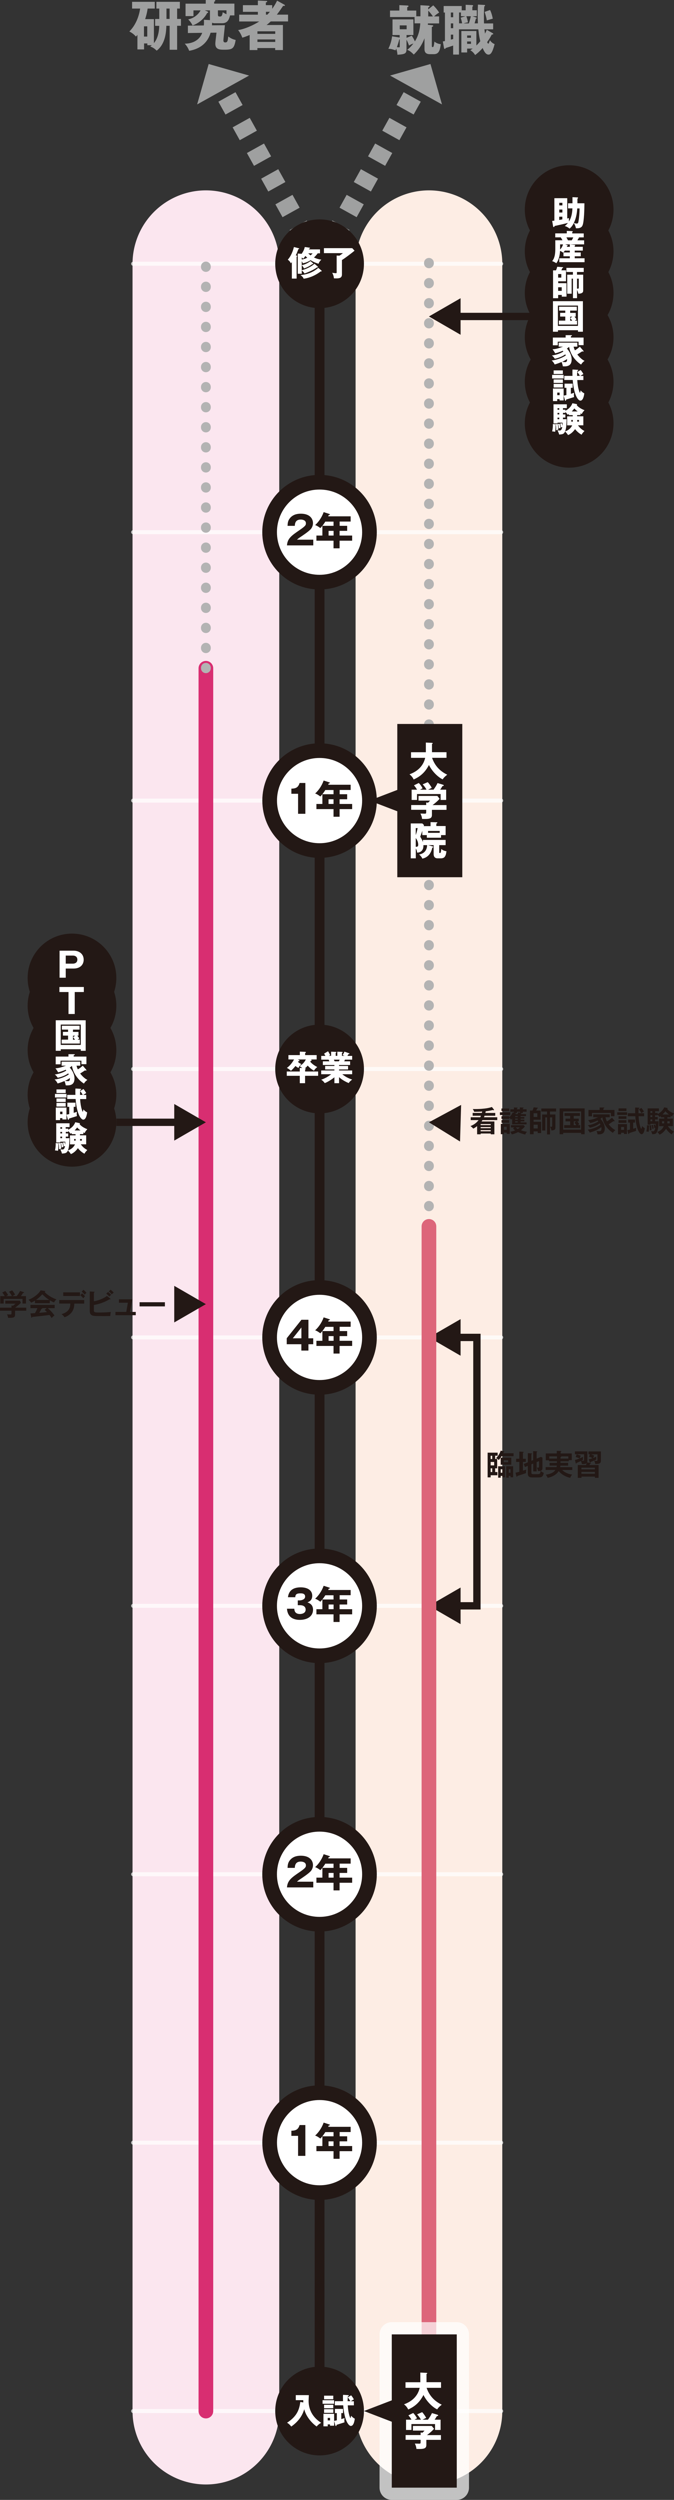 <?xml version="1.0" encoding="UTF-8"?>
<svg xmlns="http://www.w3.org/2000/svg" viewBox="0 0 137.82 510.85">
  <rect x="0" y="0" width="137.82" height="510.85" fill="#333333" stroke="none"/>
  <defs>
    <style>
      .cls-1, .cls-2 {
        opacity: .7;
      }

      .cls-2 {
        stroke-width: 5px;
      }

      .cls-2, .cls-3, .cls-4 {
        fill: #fff;
      }

      .cls-2, .cls-5, .cls-6, .cls-7, .cls-8, .cls-9, .cls-10 {
        stroke-linecap: round;
      }

      .cls-2, .cls-5, .cls-7 {
        stroke-linejoin: round;
      }

      .cls-2, .cls-10 {
        stroke: #fff;
      }

      .cls-11 {
        stroke: #9fa0a0;
        stroke-dasharray: 0 0 3 3;
        stroke-width: 4px;
      }

      .cls-11, .cls-3, .cls-12, .cls-13, .cls-6, .cls-8, .cls-9, .cls-10 {
        stroke-miterlimit: 10;
      }

      .cls-11, .cls-14, .cls-12, .cls-5, .cls-13, .cls-6, .cls-7, .cls-9, .cls-10 {
        fill: none;
      }

      .cls-15 {
        fill: #9fa0a0;
      }

      .cls-15, .cls-14, .cls-16, .cls-4 {
        stroke-width: 0px;
      }

      .cls-17 {
        isolation: isolate;
      }

      .cls-3, .cls-12, .cls-13 {
        stroke: #231815;
      }

      .cls-3, .cls-6, .cls-8 {
        stroke-width: 3px;
      }

      .cls-12 {
        stroke-width: 1.5px;
      }

      .cls-5 {
        stroke: #fdede4;
      }

      .cls-5, .cls-6, .cls-7, .cls-8, .cls-18, .cls-9 {
        mix-blend-mode: multiply;
      }

      .cls-5, .cls-7 {
        stroke-width: 30px;
      }

      .cls-16 {
        fill: #231815;
      }

      .cls-13, .cls-9 {
        stroke-width: 2px;
      }

      .cls-6 {
        stroke: #d82e71;
      }

      .cls-7 {
        stroke: #fbe6ef;
      }

      .cls-8 {
        fill: #ec6d81;
        stroke: #dd667a;
      }

      .cls-9 {
        stroke: #b3b3b3;
        stroke-dasharray: 0 0 .1 4;
      }

      .cls-10 {
        stroke-width: .82px;
      }
    </style>
  </defs>
  <g class="cls-17">
    <g id="_レイヤー_2" data-name="レイヤー 2">
      <g id="_レイヤー_6" data-name="レイヤー 6">
        <line class="cls-5" x1="87.71" y1="492.7" x2="87.71" y2="53.9"/>
        <line class="cls-7" x1="42.1" y1="492.7" x2="42.1" y2="53.9"/>
        <g class="cls-1">
          <line class="cls-10" x1="27.22" y1="108.75" x2="102.48" y2="108.75"/>
          <line class="cls-10" x1="27.22" y1="163.6" x2="102.48" y2="163.6"/>
          <line class="cls-10" x1="27.22" y1="218.45" x2="102.48" y2="218.45"/>
          <line class="cls-10" x1="27.22" y1="273.3" x2="102.48" y2="273.3"/>
          <line class="cls-10" x1="27.22" y1="328.15" x2="102.48" y2="328.15"/>
          <line class="cls-10" x1="27.22" y1="383" x2="102.48" y2="383"/>
          <line class="cls-10" x1="27.22" y1="437.85" x2="102.48" y2="437.85"/>
          <line class="cls-10" x1="27.22" y1="492.7" x2="102.48" y2="492.7"/>
          <line class="cls-10" x1="27.22" y1="53.9" x2="102.48" y2="53.9"/>
        </g>
        <line class="cls-9" x1="87.71" y1="250.61" x2="87.71" y2="51.06"/>
        <g class="cls-18">
          <g>
            <line class="cls-11" x1="65.35" y1="53.9" x2="85.47" y2="17.68"/>
            <polygon class="cls-15" points="79.76 15.44 90.38 21.34 88.02 13.08 79.76 15.44"/>
          </g>
        </g>
        <g class="cls-18">
          <g>
            <line class="cls-11" x1="65.35" y1="53.9" x2="45.22" y2="17.68"/>
            <polygon class="cls-15" points="40.31 21.34 50.93 15.44 42.67 13.08 40.31 21.34"/>
          </g>
        </g>
        <line class="cls-13" x1="65.35" y1="492.7" x2="65.35" y2="53.9"/>
        <line class="cls-6" x1="42.1" y1="492.7" x2="42.1" y2="136.56"/>
        <g>
          <polyline class="cls-12" points="93.09 328.15 97.52 328.15 97.52 273.3 93.09 273.3"/>
          <polygon class="cls-16" points="94.18 331.89 87.71 328.15 94.18 324.41 94.18 331.89"/>
          <polygon class="cls-16" points="94.18 269.56 87.71 273.3 94.18 277.04 94.18 269.56"/>
        </g>
        <g>
          <path class="cls-16" d="M101.27,227.42v.58h-2.19c-.04.12-.07.2-.12.31h2.72v.58h-3.02c-.07.11-.13.19-.19.28h2.62v2.62h-.74v-.16h-2.06v.16h-.73v-1.67c-.41.32-.59.41-.79.51-.11-.14-.37-.39-.57-.52.77-.28,1.3-.74,1.66-1.22h-1.61v-.58h1.96c.08-.17.1-.23.13-.31h-1.69v-.58h1.88c.04-.17.05-.24.06-.29-.35.04-1.1.06-1.63.06-.06-.17-.16-.38-.29-.56,2.64.05,3.73-.35,3.91-.42l.41.52s.03.05.03.08c0,.05-.04.07-.1.07-.04,0-.1-.03-.16-.05-.57.15-1.26.24-1.44.26-.02.14-.05.24-.07.34h2.02ZM100.34,229.92v-.22h-2.06v.22h2.06ZM100.34,230.54v-.22h-2.06v.22h2.06ZM98.28,230.94v.24h2.06v-.24h-2.06Z"/>
          <path class="cls-16" d="M104.34,227.3v.55h-2.12v-.55h2.12ZM103.05,231.45v.32h-.64v-2.11h1.82v2.05h-.62v-.26h-.56ZM107.22,228.26v.34h-.76v.2h.76v.35h-.76v.21h1.21v.4h-2.95v-1.19c-.1.12-.14.17-.19.22-.19-.22-.34-.32-.42-.37v.22h-1.57v-.53h1.57v.25c.08-.08.51-.52.75-1.06l.23.09v-.2h-.74v-.5h.74v-.38l.62.03c.08,0,.14.01.14.07,0,.05-.06.08-.15.11v.16h.59v-.38l.67.03c.07,0,.11.02.11.07,0,.04-.05.08-.16.13v.15h.77v.5h-.77v.26h-.46l.12.04s.07.04.07.07c0,.03-.02.04-.12.05-.01.02-.03.04-.04.07h1.07v.4h-1.1v.19h.76ZM104.12,226.52v.52h-1.58v-.52h1.58ZM104.11,228.89v.54h-1.56v-.54h1.56ZM103.61,230.87v-.62h-.56v.62h.56ZM105.17,230.39h-.68v-.46h2.59l.25.26c-.21.25-.43.48-.81.77.46.19.85.26,1.25.32-.16.16-.27.28-.37.56-.73-.16-1.24-.39-1.46-.5-.41.21-.86.39-1.3.47-.05-.13-.14-.34-.3-.55.48-.05.82-.2.99-.28-.16-.11-.29-.24-.43-.37l.29-.23ZM105.72,227.19v.26h-.46l.17.07s.1.05.1.08-.03.05-.16.05v.02s.44,0,.44,0c.11-.19.14-.27.17-.38l.34.11v-.21h-.59ZM105.87,228.26v-.19h-.52v.19h.52ZM105.34,228.6v.2h.52v-.2h-.52ZM105.34,229.15v.21h.52v-.21h-.52ZM105.46,230.39c.12.11.23.2.41.31.13-.08.27-.17.42-.31h-.83Z"/>
          <path class="cls-16" d="M109.11,231.2v.58h-.74v-4.84h.52c.06-.14.16-.37.23-.65l.79.07c.05,0,.09.02.09.06,0,.06-.07.08-.16.11-.07.14-.1.24-.19.41h.89v1.87h-1.43v.42h1.54v2.31h-.7v-.34h-.84ZM109.11,228.25h.76v-.76h-.76v.76ZM109.95,230.6v-.77h-.84v.77h.84ZM112.47,227.74h1.1v2.66c0,.34-.07.56-.81.61-.08-.4-.19-.61-.29-.76v1.57h-.61v-3.48h-.35v2.68h-.65v-3.27h1v-.61h-1.18v-.62h3.03v.62h-1.25v.61ZM112.47,230.24c.07,0,.22.02.25.02.13,0,.19-.04.19-.19v-1.73h-.44v1.91Z"/>
          <path class="cls-16" d="M115.16,231.5v.28h-.73v-5.28h5.12v5.28h-.72v-.28h-3.66ZM118.82,230.84v-3.72h-3.66v3.72h3.66ZM117.31,228.59h1.03v.56h-.3c.18.2.3.38.41.56-.05.03-.21.14-.31.21h.5v.58h-3.28v-.58h1.23v-.77h-.96v-.56h.96v-.55h-1.16v-.58h3.15v.58h-1.27v.55ZM117.81,229.15h-.49v.77h.52s-.19-.29-.38-.52l.35-.25Z"/>
          <path class="cls-16" d="M125.63,228.98s.04.07.04.11c0,.04-.03.05-.07.05-.06,0-.12-.03-.15-.04-.28.19-.74.5-.99.64.12.16.63.84,1.38,1.2-.25.2-.35.29-.52.56-1.51-.98-2.03-2.34-2.16-3.18-.18.17-.29.26-.38.32.34.33.89,1.09.89,1.95,0,1.25-.9,1.23-1.49,1.21-.02-.24-.12-.5-.21-.69.24.04.48.05.55.05.23,0,.47-.02.47-.56,0-.13-.03-.22-.04-.28-.63.55-1.59.91-2.36,1.12-.05-.13-.2-.4-.44-.59,1.13-.16,2.06-.57,2.63-1.03-.08-.15-.12-.22-.15-.27-.74.59-1.62.82-2.01.9-.17-.25-.26-.37-.44-.49.58-.1,1.39-.28,2.17-.81-.05-.07-.1-.11-.16-.18-.56.26-.92.39-1.51.53-.14-.25-.24-.38-.41-.61.77-.05,1.67-.4,2.03-.58h-1v-.59h3.38v.59h-.87c.07.37.22.7.3.85.43-.26.65-.43,1.03-.76l.5.58ZM125.65,226.83v1.27h-.73v-.67h-3.87v.69h-.72v-1.3h2.28v-.5h.82c.06,0,.14,0,.14.08,0,.05-.06.08-.19.13v.29h2.27Z"/>
          <path class="cls-16" d="M128.23,227.3v.53h-2.02v-.53h2.02ZM127,231.48v.32h-.63v-2.09h1.83v2.02h-.61v-.25h-.59ZM128.09,226.5v.54h-1.61v-.54h1.61ZM128.09,228.11v.52h-1.61v-.52h1.61ZM128.09,228.91v.54h-1.61v-.54h1.61ZM127.6,230.88v-.58h-.59v.58h.59ZM128.28,230.94c.14-.03.27-.05.53-.11v-1.43h-.37v-.62h1.4v.62h-.37v1.26c.3-.09.46-.14.62-.2-.01.07-.04.19-.04.41,0,.12,0,.17.02.23-.4.13-.9.28-1.4.44,0,.11-.04.2-.11.2-.04,0-.09-.07-.11-.13l-.17-.66ZM131.71,227.49v.61h-1.13c.06,1.48.43,2.56.55,2.56.08,0,.16-.54.17-.56.15.17.31.32.55.44-.04.25-.16,1.24-.67,1.24-.32,0-1.1-.89-1.27-3.68h-1.53v-.61h1.5c0-.1-.01-.39-.01-.68,0-.2,0-.34.01-.49l.75.04c.05,0,.12.01.12.07,0,.05-.1.11-.17.14-.02.37-.02.62-.02.92h1.14ZM131.15,226.41c.18.2.43.56.52.74-.32.17-.44.26-.52.31-.17-.31-.27-.46-.5-.76l.5-.3Z"/>
          <path class="cls-16" d="M132.69,229.97s.12,0,.12.06c0,.05-.07.07-.09.08-.01.52-.01.81-.08,1.17-.07-.01-.32-.05-.47-.05.08-.38.13-.83.13-1.28l.39.03ZM134.48,227.4v.26c.97-.53,1.25-1.18,1.34-1.37l.6.11c.07.01.11.04.11.08s-.05.07-.12.09c.19.31.76.73,1.42.98-.21.22-.29.32-.41.59-.12-.06-.19-.1-.29-.16v.33h-.66v.27h1.12v1.54h-1.01c.16.27.51.76,1.22,1.12-.28.31-.34.38-.43.57-.71-.4-1.11-1.06-1.17-1.16-.21.35-.7.95-1.34,1.22-.1-.19-.29-.41-.46-.55.41-.16,1.01-.41,1.31-1.19h-.94v-1.54h1.05v-.27h-.7v-.25c-.11.08-.18.13-.27.18-.21-.28-.23-.31-.36-.42v.08h-.54v.34h.54v.51h-.54v.37h.72c-.02.66-.05,1.82-.43,2.36-.17.25-.41.26-.87.29-.06-.24-.11-.34-.24-.64.1.01.28.04.37.04.16,0,.37,0,.49-.72-.1.02-.16.05-.2.07-.04-.32-.07-.41-.14-.67l.28-.08c.04.13.08.29.11.41.02-.18.03-.34.03-.53h-1.04v.16h-.6v-3.32h2.31v.58h-.78v.34h.54ZM133.14,229.92c.06.36.08.95.08,1-.06.02-.29.08-.36.11.01-.32,0-.74-.04-1.06l.32-.04ZM133.38,227.4v-.34h-.38v.34h.38ZM133.38,228.25v-.34h-.38v.34h.38ZM133.38,229.12v-.37h-.38v.37h.38ZM133.5,229.86c.1.27.15.69.16.76-.11.01-.17.03-.28.07,0-.1-.04-.48-.14-.77l.26-.05ZM135.81,229.55s0-.04,0-.07v-.35h-.43v.43h.43ZM136.79,227.75c-.23-.17-.52-.41-.73-.67-.11.16-.26.35-.59.67h1.31ZM136.46,229.13v.43h.48v-.43h-.48Z"/>
        </g>
        <g>
          <path class="cls-16" d="M101.66,298.15v1.9h-.41v.76h.46v.66h-1.38v.43h-.62v-5.05h2.05v.62h-.51v.67h.41ZM100.65,298.15v-.67h-.32v.67h.32ZM100.33,298.75v.7h.72v-.7h-.72ZM100.33,300.05v.76h.32v-.76h-.32ZM103.02,296.59s.11.03.11.08c0,.08-.08.08-.15.09-.02.07-.06.16-.09.21h2.12v.6h-2.45c-.26.43-.43.64-.58.79-.19-.2-.31-.29-.54-.38.66-.71.87-1.29.94-1.55l.64.16ZM102.38,301.59v.37h-.52v-2.33h1.4v2.25h-.54v-.29h-.34ZM104.55,299.31h-2.17v-1.43h2.17v1.43ZM102.73,300.95v-.71h-.34v.71h.34ZM103.02,298.4v.4h.89v-.4h-.89ZM104.03,301.59v.37h-.52v-2.33h1.41v2.25h-.53v-.29h-.36ZM104.39,300.95v-.71h-.36v.71h.36Z"/>
          <path class="cls-16" d="M107.52,298.09v.65h-.59v1.79c.11-.04.59-.18.68-.21-.06.37-.07.44-.05.71-.37.14-1.7.56-1.77.58-.03.13-.04.17-.1.17s-.07-.05-.09-.12l-.19-.72c.17-.03.39-.07.78-.19v-2.01h-.65v-.65h.65v-1.46l.8.05s.1.02.1.08c0,.04-.05.06-.16.1v1.24h.59ZM109.02,298.36v-1.83l.74.05s.11.03.11.07c0,.05-.07.08-.14.11v1.31l.87-.36.32.16v2.07c0,.21,0,.52-.37.63.23.23.47.33.64.4-.16.84-.44.94-1.11.94h-1.27c-.46,0-.88-.11-.88-.77v-1.6l-.59.25-.24-.62.83-.35v-1.87l.77.05s.11.02.11.07-.08.08-.15.11v1.34l.37-.16ZM108.66,299.24v1.69c0,.14,0,.31.34.31h.96c.38,0,.54-.07.58-.67-.16.04-.41.04-.52.04-.03-.1-.09-.43-.26-.73.07.01.16.03.25.03.21,0,.21-.11.21-.24v-1.09l-.49.2v1.9h-.7v-1.6l-.37.16Z"/>
          <path class="cls-16" d="M116.17,298.94v.56h-1.58c-.02.14-.03.23-.04.31h2.47v.58h-2.07c.61.59,1.38.85,2.04.94-.19.22-.28.37-.4.66-.42-.08-1.55-.41-2.35-1.38-.43.73-1.31,1.19-2.25,1.39-.08-.2-.26-.5-.39-.65.59-.08,1.53-.29,1.96-.97h-1.99v-.58h2.23c.03-.12.04-.2.05-.31h-1.47v-.56h1.5c0-.12,0-.15,0-.32h-1.62v-.2h-.66v-1.4h2.25v-.53l.8.03s.13,0,.13.07c0,.05-.03.07-.14.12v.31h2.27v1.37h-.61v.23h-1.69c0,.1,0,.12,0,.32h1.55ZM113.89,297.61h-1.57v.45h1.57v-.45ZM114.63,298.06h1.58v-.45h-1.47s.04.04.04.06c0,.04-.11.08-.16.1v.29Z"/>
          <path class="cls-16" d="M120.69,298.94c.07.01.14.02.14.08s-.08.08-.17.11c-.07.14-.09.18-.13.25h1.87v2.61h-.75v-.25h-2.75v.25h-.75v-2.61h1.66c.1-.23.11-.26.15-.37-.14.1-.38.19-.98.16-.04-.24-.07-.38-.21-.62-.37.19-.43.22-.89.4,0,.07-.02.14-.08.14-.05,0-.07-.05-.08-.13l-.16-.62c.47-.11.65-.18.96-.31-.28-.13-.44-.2-.81-.29l.21-.54c.33.08.52.14.83.28-.02.06-.12.27-.21.54.24-.1.44-.2.68-.32-.01.09-.03.19-.03.37,0,.08,0,.18.02.25-.1.05-.13.07-.33.17.15.02.33.02.35.02.14,0,.2-.02.2-.26v-1.07h-1.87v-.59h2.55v2.03s0,.12-.04.23l.61.08ZM121.64,300.26v-.34h-2.75v.34h2.75ZM121.64,301.16v-.38h-2.75v.38h2.75ZM120.38,298.21c.12-.02.32-.06.79-.24-.32-.16-.5-.23-.74-.29l.2-.49h-.3v-.59h2.54v1.88c0,.55-.26.68-1.16.68-.02-.16-.08-.43-.22-.7.09.02.25.07.43.07.25,0,.25-.08.25-.26v-1.07h-1.29c.1.04.4.13.63.27-.1.16-.15.27-.23.47.26-.1.45-.19.64-.28-.01.21-.01.38.03.58-.28.15-.77.35-1.16.51-.02.08-.05.15-.11.15-.05,0-.07-.06-.09-.11l-.2-.57Z"/>
        </g>
        <polygon class="cls-16" points="94.29 225.79 87.71 229.34 94.07 233.27 94.29 225.79"/>
        <g>
          <line class="cls-12" x1="116.41" y1="64.67" x2="93.09" y2="64.67"/>
          <polygon class="cls-16" points="94.18 60.94 87.71 64.67 94.18 68.41 94.18 60.94"/>
        </g>
        <g class="cls-18">
          <path class="cls-15" d="M85.98,1.07l1.58.09c.15.01.28.02.28.13,0,.12-.16.19-.28.22v.42l1.03-.84c.46.45.83.89,1.21,1.47-.4.25-.69.47-1.04.79h1.03v1.44h-2.28c-.01.1-.02.19-.03.27l.84.09c.12.01.27.03.27.13,0,.12-.19.2-.29.23v3.87c0,.11,0,.24.16.24s.23,0,.37-1.12c.3.23.64.45,1.3.53-.17,1.28-.39,2.04-1.42,2.04h-.82c-1.09,0-1.09-.77-1.09-1.09v-2.16c-.59,1.55-1.34,2.5-2.19,3.33-.76-.77-1.11-.88-1.35-.95.27-.23.77-.64,1.26-1.3-.29.09-.38.12-.89.41-.09-.26-.22-.66-.51-1.2v1.97c0,.87-.33,1.01-1.85,1.11-.02-.28-.04-.67-.26-1.25-.02.06-.09.22-.13.35-.62-.23-.92-.3-1.47-.33.35-.67.67-1.66.76-2.54l1.55.25v-.51h-1.46v-3.2h4.27v3.2h-1.4v.57l1.07-.44c.3.47.46.76.64,1.17.9-1.46,1.03-2.75,1.1-3.69h-1.17v-1.29h-5.02v-1.32h1.91v-1.11l1.65.08c.05,0,.22.01.22.12,0,.13-.14.19-.26.22v.69h1.85v1.17h.85V1.07ZM81.74,8.04s-.07.02-.1.02c-.09.35-.21.83-.48,1.57.14.02.29.04.45.04.13,0,.13-.08.13-.19v-1.45ZM81.74,5.19v.79h1.41v-.79h-1.41ZM87.57,3.36h.95c-.25-.38-.54-.74-.95-1.19v1.19Z"/>
          <path class="cls-15" d="M97.72,4.78c-.04-1.08-.04-1.5-.04-1.85,0-.79.04-1.63.05-1.99l1.3.07c.08,0,.16.02.16.11,0,.08-.07.14-.16.17-.08.76-.08,1.69-.08,2.01,0,.91.01,1.24.02,1.49h1.87v1.2h-1.78c.02.21.08.65.11.88.2-.37.29-.58.36-.78l1.14.65c.15.09.19.1.19.18,0,.15-.21.14-.3.14-.36.69-.62,1.07-.95,1.55.09.19.15.31.23.31.09,0,.11-.07.34-.69.17.24.47.6.96.78-.46,1.78-.83,2.15-1.25,2.15-.56,0-.9-.66-1.2-1.35-.71.82-1.26,1.23-1.54,1.44-.3-.55-.8-.88-.99-1,.18-.1.31-.18.5-.32h-1.14v.79h-1.18v-4.38h3.07v2.96c.46-.44.65-.69.8-.89-.14-.55-.28-1.18-.4-2.41h-3.96v5.15h-1.19v-1.84c-.36.13-1.37.46-1.52.5-.05.12-.09.18-.18.18-.13,0-.15-.09-.18-.23l-.23-1.29c.16-.02.21-.03.43-.08V2.56h-.26v-1.33h3.69v.88h.81V.98l1.23.05c.21.01.3.06.3.14,0,.1-.11.17-.16.2v.73h.91v1.21h-.89l.68.24c.1.03.21.08.21.15,0,.07-.08.09-.19.1-.12.53-.25.89-.27.97h.67ZM92.67,2.56h-.48v.96h.48v-.96ZM92.67,4.78h-.48v.98h.48v-.98ZM92.67,7.08h-.48v1.01c.07-.01.41-.1.48-.11v-.9ZM94.5,4.78c-.09-.45-.15-.7-.3-1.16l.97-.31h-.92v-.76h-.38v2.22h.64ZM95.87,4.78c.14-.41.33-1.09.41-1.46h-.92c.12.33.24.72.33,1.25-.35.05-.59.11-.89.21h1.08ZM96.31,7.72v-.47h-.79v.47h.79ZM95.52,8.48v.48h.79v-.48h-.79ZM100.21,2.05c.31.63.47,1.3.55,1.77-.15.03-1.09.3-1.22.35-.04-.3-.11-.72-.44-1.74l1.11-.39Z"/>
        </g>
        <g class="cls-18">
          <path class="cls-15" d="M31.47,3.91v4.9c.96-1.1,1.07-2.82,1.09-3.53h-.84v-1.4h.85V1.75h-.59V.37h4.8v1.38h-.56v2.12h.78v1.4h-.78v4.9h-1.53v-4.9h-.67c-.04,1.09-.14,3.69-1.98,5.08-.46-.44-.75-.64-1.32-.85.15-.12.2-.17.33-.26h-.92v-.36h-.67v1.22h-1.36v-2.97c-.15.19-.19.22-.31.34-.25-.29-.63-.67-1.34-1.04,1.78-1.75,2.15-4.25,2.2-4.68h-1.64V.37h4.64v1.38h-1.46c-.13.96-.38,1.77-.51,2.16h1.8ZM29.44,5.38v2.09h.67v-2.09h-.67ZM34.68,1.75h-.64v2.12h.64V1.75Z"/>
          <path class="cls-15" d="M45.99,5.15c-.04.5-.31,2.82-.31,3.12,0,.24.1.4.37.4.48,0,.52-.31.62-1.22.45.34.84.56,1.52.72-.31,1.77-.66,1.99-2.31,1.99-.89,0-1.85,0-1.85-1.22,0-.33.06-.75.24-2.27l-1.21.02c-.2.66-.92,3.1-4.37,3.69-.21-.51-.48-1-.91-1.46,1.32.01,2.95-.52,3.57-2.21l-2.93.04v-1.51l3.26-.04c.05-.54.03-.88.02-1.16l1.24.07c-.01-.06-.01-.09-.01-.14v-1.85h-1.06l.56.23s.15.07.15.15c0,.08-.1.12-.24.18-.48.95-1.55,2.04-2.97,2.52-.18-.38-.36-.69-.88-1.24,1.5-.31,2.3-1.38,2.52-1.84h-1.45v1.17h-1.62V.75h4.13v-.75h1.72c.11,0,.23.01.23.12,0,.14-.17.22-.23.25v.37h4.14v2.41h-.89c-.19.73-.44,1.6-1.62,1.6h-1.52c-.17,0-.33-.02-.53-.11-.01.36-.02.44-.03.53l2.65-.02ZM44.56,2.11v.92c0,.18.07.34.28.34h.23c.34,0,.42-.51.47-.87.52.29.57.32.77.41v-.8h-1.75Z"/>
          <path class="cls-15" d="M58.15.95c.05.03.11.1.11.14,0,.07-.05.12-.17.12-.04,0-.09-.01-.19-.02-.73,1.08-1.1,1.56-1.29,1.8h2.29v1.39h-3.54c-.45.42-.66.58-.85.73h3.34v5.12h-1.58v-.41h-3.64v.41h-1.58v-3.08c-.84.35-1.22.47-1.5.55-.33-.9-.69-1.34-.86-1.55,1.5-.24,3.32-1.11,4.31-1.76h-4.09v-1.39h3.82v-.58h-3.06v-1.36h3.06V.12l1.73.07c.07,0,.18.01.18.12,0,.09-.08.12-.28.2v.54h1.3v.75c.63-.88.87-1.41,1-1.67l1.49.83ZM56.28,6.92v-.52h-3.64v.52h3.64ZM56.28,8.57v-.51h-3.64v.51h3.64ZM54.67,2.99c.1-.1.22-.23.52-.58h-.81v.58h.3Z"/>
        </g>
        <g>
          <line class="cls-12" x1="23.79" y1="229.34" x2="36.72" y2="229.34"/>
          <polygon class="cls-16" points="35.63 233.08 42.1 229.34 35.63 225.6 35.63 233.08"/>
        </g>
        <g>
          <path class="cls-16" d="M5.37,267.22v.62h-2.29v.82c0,.63-.44.65-1.41.64-.04-.17-.12-.51-.23-.71.1,0,.56.02.65.02.26,0,.26-.04.26-.35v-.42H0v-.62h2.35v-.44l.31.04c.2-.15.43-.34.53-.42H1.08v-.61h2.99l.21.43c-.22.24-.72.66-1.19,1h2.29ZM2.43,264.85c-.1-.23-.34-.61-.59-.88l.64-.29c.18.19.49.63.6.88-.07.04-.54.28-.56.3h.89c.31-.4.48-.63.7-1.05l.71.23s.1.04.1.09c0,.07-.1.08-.21.1-.21.33-.35.52-.43.63h1.03v1.52h-.71v-.95H.76v.95H.06v-1.52h.91c-.1-.17-.34-.55-.51-.73l.61-.31c.23.22.47.61.59.83-.21.1-.34.17-.39.21h1.17Z"/>
          <path class="cls-16" d="M10.2,266.31h-3.05v-.53c-.34.22-.62.35-.78.42-.04-.07-.25-.37-.56-.6.85-.27,2.08-1.14,2.49-1.92l.87.13c.05,0,.09.04.09.08,0,.05-.06.07-.14.09.35.51,1.54,1.28,2.43,1.54-.25.16-.48.6-.5.63-.38-.15-.7-.34-.87-.43v.59ZM6.23,268.39c.19-.01.85-.05.92-.05.29-.51.46-.92.5-1.02h-1.42v-.67h4.95v.67h-1.41c.72.62,1.04,1.05,1.37,1.49-.28.19-.47.41-.58.53-.28-.43-.3-.47-.44-.63-.37.05-1.22.16-1.61.2-.3.04-1.64.17-1.91.2-.04.09-.07.16-.14.16-.04,0-.06-.04-.08-.14l-.15-.74ZM10.08,265.64c-.67-.41-.95-.69-1.42-1.15-.47.47-.74.76-1.3,1.15h2.72ZM9.56,267.32h-.93s.02.03.02.04c0,.07-.13.08-.17.09-.09.2-.34.64-.45.82.75-.07.84-.07,1.58-.15-.1-.11-.24-.23-.48-.44l.43-.37Z"/>
          <path class="cls-16" d="M12.12,266.39v-.73h5.1v.73h-2.02c-.02,1.04-.37,1.61-.68,1.94-.23.25-.63.62-1.33.85-.19-.29-.43-.5-.61-.64,1.62-.45,1.79-1.44,1.8-2.16h-2.27ZM16.35,264.09v.74h-3.42v-.74h3.42ZM16.78,264.28c.13.11.46.41.6.59-.08.08-.1.12-.35.43-.3-.37-.52-.55-.62-.63l.37-.38ZM17.06,263.56c.21.18.44.41.62.62-.13.11-.2.19-.36.38-.15-.19-.41-.45-.61-.61l.35-.39Z"/>
          <path class="cls-16" d="M19.19,267.63c0,.56.09.58,1.12.58.19,0,1.38,0,2.36-.11-.08.3-.09.41-.12.82-.16.01-.31.02-1.23.02-2.19,0-2.42,0-2.75-.34-.14-.14-.22-.34-.22-.79v-3.9l.87.05c.05,0,.12.02.12.07,0,.06-.06.08-.14.12v1.77c1-.16,2.16-.68,2.67-1.1l.69.56s.05.05.05.07c0,.05-.05.07-.14.07-.02,0-.06,0-.1-.01-1.28.79-2.63,1.08-3.17,1.16v.98ZM22.11,264.01c.17.13.47.43.62.59-.11.08-.34.29-.38.34-.09-.1-.36-.38-.63-.59l.39-.34ZM22.63,263.56c.16.11.49.42.62.58-.13.11-.32.28-.4.35-.3-.32-.41-.44-.62-.6l.4-.34Z"/>
          <path class="cls-16" d="M27.76,268.09v.67h-4.15v-.67h2.21l.33-1.88h-1.83v-.7h2.74l-.47,2.58h1.18Z"/>
          <path class="cls-16" d="M33.72,266.11v.85h-5.18v-.85h5.18Z"/>
        </g>
        <line class="cls-9" x1="42.1" y1="136.56" x2="42.1" y2="53.9"/>
        <line class="cls-14" x1="125.07" y1="50.26" x2="124.41" y2="49.46"/>
        <polygon class="cls-16" points="35.63 270.24 42.1 266.5 35.63 262.76 35.63 270.24"/>
        <path class="cls-16" d="M65.35,483.62c-5.01,0-9.07,4.06-9.07,9.07s4.06,9.07,9.07,9.07,9.07-4.06,9.07-9.07-4.06-9.07-9.07-9.07Z"/>
        <g>
          <path class="cls-4" d="M62.02,490.93c0-.24,0-.3-.01-.46h-1.53v-1.03h2.67c0,.18-.05.99-.05,1.15,0,2.13,1.13,3.61,2.57,4.5-.41.24-.67.44-.92.76-.87-.6-2.14-1.92-2.54-3.53-.23.78-.78,2.23-2.65,3.54-.31-.38-.49-.55-.86-.78,2.15-1.38,2.52-2.86,2.71-4.25l.6.11Z"/>
          <path class="cls-4" d="M68.31,490.48v.73h-2.35v-.73h2.35ZM67.01,495.43v.39h-.87v-2.56h2.18v2.43h-.83v-.27h-.48ZM68.15,489.55v.74h-1.88v-.74h1.88ZM68.15,491.41v.71h-1.88v-.71h1.88ZM68.15,492.32v.74h-1.88v-.74h1.88ZM67.49,494.61v-.52h-.48v.52h.48ZM69.79,493.09v1.25c.27-.08.43-.14.66-.22-.02.12-.04.21-.04.43,0,.25.02.34.04.45-.45.15-1.17.36-1.62.51-.03.15-.04.25-.12.25-.08,0-.13-.1-.14-.15l-.25-.9c.16-.03.26-.06.56-.12v-1.48h-.39v-.85h1.65v.85h-.36ZM71.64,490.68c-.23-.4-.26-.44-.52-.79l.68-.41c.22.25.48.67.56.83-.13.07-.43.25-.62.38h.62v.84h-1.25c.06.96.18,1.59.34,2.12.03.08.15.48.2.48.06,0,.12-.4.14-.48.16.17.41.44.76.6-.05.35-.2,1.49-.81,1.49-.38,0-1.3-.89-1.56-4.22h-1.71v-.84h1.67c0-.1-.01-.3-.01-.59s0-.5.02-.71l1.02.06c.08,0,.15,0,.15.08,0,.06-.04.07-.2.17-.04.6-.04.84-.04.99h.55Z"/>
        </g>
        <g>
          <rect class="cls-16" x="81.24" y="147.94" width="13.29" height="31.32"/>
          <polyline class="cls-16" points="85.04 167.24 75.55 163.6 85.04 159.96"/>
          <g>
            <path class="cls-4" d="M84.05,154.87v-1.15h3.03v-1.98l1.25.06s.15,0,.15.1c0,.06-.08.1-.15.13v1.68h2.97v1.15h-2.95c.7,2.06,2.14,2.98,3.1,3.45-.67.52-.82.78-.93.95-.81-.36-2.08-1.47-2.81-2.94-.98,1.92-2.28,2.57-3.12,2.97-.21-.45-.45-.73-.85-1.06.67-.26,2.67-1.02,3.2-3.37h-2.91Z"/>
            <path class="cls-4" d="M88.32,165.49v1.04c0,.82-.61.85-2.01.82-.05-.4-.12-.69-.34-1.1.12,0,.74.02.88.02.3,0,.3-.04.3-.45v-.34h-3.07v-.97h3.07v-.52l.38.04c.08-.07.24-.22.41-.43h-2.36v-.95h3.85l.46.58c-.11.15-.62.68-1.44,1.29h2.85v.97h-2.97ZM87.22,161.38c-.16-.32-.46-.74-.79-1.1l1.03-.45c.31.31.72.94.82,1.16-.11.06-.64.33-.74.38h1.11c.37-.52.56-.81.82-1.35l1.13.34s.14.06.14.14c0,.1-.13.12-.27.14-.21.36-.26.44-.46.73h1.22v2.1h-1.13v-1.21h-4.83v1.21h-1.1v-2.1h1.11c-.04-.07-.24-.44-.63-.89l.98-.48c.35.34.64.81.78,1.09-.34.18-.42.22-.51.28h1.35Z"/>
            <path class="cls-4" d="M88.04,168.8v-.8l1.21.03c.14,0,.18.04.18.1,0,.08-.1.13-.21.17v.5h1.9v1.85h-.94v.54h-2.9v-.54h-.93v-.88c-.13.39-.27.81-.42,1.21.22.37.46.77.56,1.13v-.47h4.63v1.06h-1.31v1.43c0,.09,0,.19.14.19.07,0,.14-.02.18-.17.06-.2.08-.4.11-.66.14.12.41.36,1.05.46-.08.62-.16.94-.44,1.23-.12.13-.42.22-.62.22h-.78c-.35,0-.78-.17-.78-.9v-1.8h-1.12l.84.24c.1.03.19.05.19.15,0,.06-.05.1-.19.14-.25,1.18-.91,2-2.03,2.23-.17-.42-.49-.7-.67-.85.9-.14,1.61-.71,1.65-1.91h-.76c.05,1.18-.69,1.54-1.29,1.53-.02-.21-.03-.46-.27-.84v2.01h-1.03v-7.13h2.36l.35.33-.06.22h1.4ZM85.01,169.22v1.44c.09-.25.3-.9.39-1.44h-.39ZM85.01,173.04c.37.02.51-.09.51-.42,0-.3-.09-.83-.51-1.38v1.8ZM87.53,170.19h2.38v-.39h-2.38v.39Z"/>
          </g>
        </g>
        <g>
          <path class="cls-16" d="M14.72,223.67c-5.01,0-9.07-4.06-9.07-9.07s4.06-9.07,9.07-9.07,9.07,4.06,9.07,9.07-4.06,9.07-9.07,9.07Z"/>
          <path class="cls-16" d="M14.72,232.74c-5.01,0-9.07-4.06-9.07-9.07s4.06-9.07,9.07-9.07,9.07,4.06,9.07,9.07-4.06,9.07-9.07,9.07Z"/>
          <path class="cls-16" d="M14.72,238.41c-5.01,0-9.07-4.06-9.07-9.07s4.06-9.07,9.07-9.07,9.07,4.06,9.07,9.07-4.06,9.07-9.07,9.07Z"/>
          <path class="cls-16" d="M14.72,214.59c-5.01,0-9.07-4.06-9.07-9.07s4.06-9.07,9.07-9.07,9.07,4.06,9.07,9.07-4.06,9.07-9.07,9.07Z"/>
          <path class="cls-16" d="M14.72,208.92c-5.01,0-9.07-4.06-9.07-9.07s4.06-9.07,9.07-9.07,9.07,4.06,9.07,9.07-4.06,9.07-9.07,9.07Z"/>
          <g>
            <path class="cls-4" d="M12.18,194.27h2.88c1.07,0,2.05.62,2.05,1.85,0,.97-.68,1.8-2.05,1.8h-1.62v1.87h-1.26v-5.52ZM13.44,196.92h1.48c.47,0,.9-.25.9-.83,0-.51-.37-.82-.9-.82h-1.48v1.65Z"/>
            <path class="cls-4" d="M15.28,207.21h-1.27v-4.49h-1.86v-1.03h4.99v1.03h-1.86v4.49Z"/>
            <path class="cls-4" d="M12.42,214.41v.32h-1.02v-6.24h6.12v6.24h-1v-.32h-4.1ZM16.52,213.53v-4.16h-4.1v4.16h4.1ZM14.92,210.87h1.13v.76h-.25s.24.27.42.57c-.05.04-.24.17-.36.25h.46v.8h-3.71v-.8h1.31v-.83h-1.05v-.76h1.05v-.46h-1.26v-.79h3.61v.79h-1.35v.46ZM15.36,211.64h-.44v.83h.42c-.24-.34-.27-.38-.4-.53l.41-.29Z"/>
            <path class="cls-4" d="M17.63,218.59s.04.08.04.12c0,.04-.02.07-.08.07-.06,0-.13-.03-.19-.06-.16.11-.86.56-1.01.65.29.38.89,1.04,1.48,1.3-.36.28-.47.38-.71.76-1.24-.78-2.22-2.17-2.45-3.63-.17.17-.31.26-.45.36.19.2.97,1.09.97,2.22s-.62,1.42-1.48,1.42c-.13,0-.22-.01-.32-.02-.01-.27-.2-.77-.24-.88-.72.31-1.18.44-1.41.51-.08-.2-.31-.57-.62-.81,1.6-.2,2.58-.83,2.9-1.04-.05-.11-.08-.15-.11-.22-.81.6-1.81.83-2.14.9-.09-.14-.32-.48-.61-.66.97-.15,1.67-.39,2.36-.81-.08-.09-.1-.12-.14-.17-.12.06-.72.33-1.53.53-.22-.37-.25-.43-.55-.83.71-.02,1.4-.25,2.14-.53h-.88v-.82h3.81v.82h-.76c.06.29.18.58.27.76.45-.29.59-.39,1-.76l.7.81ZM17.67,215.91v1.55h-1.02v-.71h-4.27v.74h-.99v-1.58h2.61v-.49h1.14s.16,0,.16.08c0,.06-.03.07-.23.15v.26h2.59ZM13.28,220.88c.13.02.48.05.67.05.39,0,.35-.56.34-.64-.13.1-.43.32-1.02.6Z"/>
            <path class="cls-4" d="M13.59,223.54v.73h-2.35v-.73h2.35ZM12.28,228.5v.39h-.87v-2.56h2.18v2.43h-.83v-.27h-.48ZM13.43,222.62v.74h-1.88v-.74h1.88ZM13.43,224.47v.71h-1.88v-.71h1.88ZM13.43,225.38v.74h-1.88v-.74h1.88ZM12.77,227.68v-.52h-.48v.52h.48ZM15.07,226.16v1.25c.27-.08.43-.14.66-.22-.02.12-.04.21-.04.43,0,.25.02.34.04.45-.45.15-1.17.36-1.62.51-.03.15-.04.25-.12.25-.08,0-.13-.1-.14-.15l-.25-.9c.16-.03.26-.06.56-.12v-1.48h-.38v-.85h1.65v.85h-.36ZM16.92,223.74c-.23-.4-.26-.44-.53-.79l.68-.41c.22.25.48.67.56.83-.12.07-.43.25-.62.38h.62v.84h-1.25c.06.96.18,1.59.34,2.12.03.08.15.48.2.48.06,0,.12-.4.14-.48.16.17.41.44.76.6-.05.35-.2,1.49-.8,1.49-.38,0-1.29-.89-1.56-4.22h-1.71v-.84h1.67c0-.1-.01-.3-.01-.59s0-.5.02-.71l1.02.06c.08,0,.15,0,.15.08,0,.06-.04.07-.2.17-.04.6-.04.84-.04.99h.55Z"/>
            <path class="cls-4" d="M11.99,233.62l.41-.06c.06.36.1,1.11.11,1.16-.28.08-.31.08-.45.14.02-.44-.02-.96-.05-1.14-.02.03-.03.04-.07.05,0,.89-.06,1.23-.08,1.39-.21-.03-.48-.07-.62-.07.12-.45.17-1.04.15-1.51l.54.05s.06,0,.08.01v-.03ZM13.95,230.66v.21c.7-.38,1.18-.85,1.44-1.54l.87.18s.09.02.09.07-.05.09-.09.11c.22.36.9.81,1.6,1.06-.31.34-.4.45-.56.79-.12-.06-.16-.08-.26-.14v.35h-.69v.25h1.27v1.84h-1.09c.2.3.61.81,1.32,1.16-.41.44-.47.53-.58.76-.73-.37-1.21-.97-1.34-1.14-.38.54-.89,1.01-1.44,1.22-.14-.27-.48-.62-.61-.73-.25.55-.53.57-1.21.62-.08-.3-.11-.38-.34-.87.3.04.34.04.41.04.21,0,.42,0,.57-.72-.14.04-.22.07-.29.1-.05-.36-.06-.47-.15-.78l.34-.1c.04.12.08.28.12.54.03-.2.03-.39.02-.64h-1.03v.16h-.82v-3.92h2.72v.78h-.79v.32h.5ZM12.7,230.66v-.32h-.36v.32h.36ZM12.7,231.62v-.32h-.36v.32h.36ZM12.7,232.59v-.33h-.36v.33h.36ZM12.76,233.51c.12.32.17.76.18.87-.12.02-.24.05-.34.09-.01-.2-.05-.6-.15-.9l.32-.06ZM13.45,231.3v.32h.5v.64h-.5v.33h.75c-.02.83-.04,1.85-.31,2.5.31-.11,1.05-.39,1.45-1.24h-1.03v-1.84h1.14v-.25h-.78v-.24c-.09.06-.13.09-.25.16-.28-.39-.31-.43-.48-.55v.17h-.5ZM15.47,233.09v-.34h-.31v.34h.31ZM16.46,231.01c-.48-.36-.6-.53-.68-.62-.11.15-.26.34-.52.62h1.2ZM16.37,232.75v.34h.37v-.34h-.37Z"/>
          </g>
        </g>
        <g>
          <path class="cls-16" d="M116.38,77.99c-5.01,0-9.07-4.06-9.07-9.07s4.06-9.07,9.07-9.07,9.07,4.06,9.07,9.07-4.06,9.07-9.07,9.07Z"/>
          <path class="cls-16" d="M116.38,87.07c-5.01,0-9.07-4.06-9.07-9.07s4.06-9.07,9.07-9.07,9.07,4.06,9.07,9.07-4.06,9.07-9.07,9.07Z"/>
          <path class="cls-16" d="M116.38,95.57c-5.01,0-9.07-4.06-9.07-9.07s4.06-9.07,9.07-9.07,9.07,4.06,9.07,9.07-4.06,9.07-9.07,9.07Z"/>
          <path class="cls-16" d="M116.38,68.92c-5.01,0-9.07-4.06-9.07-9.07s4.06-9.07,9.07-9.07,9.07,4.06,9.07,9.07-4.06,9.07-9.07,9.07Z"/>
          <path class="cls-16" d="M116.38,60.42c-5.01,0-9.07-4.06-9.07-9.07s4.06-9.07,9.07-9.07,9.07,4.06,9.07,9.07-4.06,9.07-9.07,9.07Z"/>
          <path class="cls-16" d="M116.38,51.91c-5.01,0-9.07-4.06-9.07-9.07s4.06-9.07,9.07-9.07,9.07,4.06,9.07,9.07-4.06,9.07-9.07,9.07Z"/>
          <g>
            <path class="cls-4" d="M116.16,42.59v-1.05h.9v-1.25l1.01.05c.06,0,.13.01.13.1,0,.06-.06.11-.13.15v.95h1.43c0,.92-.05,3.83-.4,4.55-.08.17-.28.56-1.12.56-.08,0-.14,0-.22-.01-.06-.37-.23-.79-.43-1.06-.19.36-.35.69-.86,1.14-.33-.27-.58-.41-.98-.53.27-.21.45-.39.64-.64-.36.1-2.37.57-2.7.62-.07.14-.12.23-.2.23-.1,0-.12-.1-.14-.21l-.18-1.05c.12,0,.3-.03.45-.05v-4.59h2.63v4.15c.18-.05.26-.07.35-.1,0,.09-.01.29-.01.42,0,.11,0,.2.01.29.46-.69.67-1.62.71-2.68h-.89ZM115,41.97v-.53h-.64v.53h.64ZM115,43.43v-.61h-.64v.61h.64ZM114.35,44.95c.28-.05.5-.09.64-.12v-.55h-.64v.67ZM118.04,42.59c-.05.65-.14,1.82-.71,2.97.06.02.42.13.59.13.15,0,.25-.06.3-.17.08-.18.29-1.53.29-2.93h-.47Z"/>
            <path class="cls-4" d="M116.52,50.43v-.49l1,.1s.1.01.1.07c0,.04-.04.07-.1.12v.2h1.65v.78h-1.65v.38h1.23v.78h-1.23v.41h2.01v.8h-5.16v-.8h2.15v-.41h-1.3v-.78h1.3v-.38h-1.03c-.12.18-.2.28-.33.43-.16-.12-.34-.24-.64-.39-.04.63-.17,1.79-.77,2.54-.25-.18-.48-.3-.85-.43.65-.71.65-1.98.65-2.62v-1.64h1.46c-.04-.08-.14-.31-.36-.6h-1.11v-.81h2.36v-.51l1.11.05s.11,0,.11.07c0,.04-.02.06-.11.13v.27h2.35v.81h-1.17c.18.03.22.04.22.1,0,.08-.11.09-.13.09-.04.07-.08.16-.21.41h1.37v.83h-3.87l.45.16s.08.04.08.08c0,.05-.03.06-.14.09-.02.07-.04.13-.06.17h.62ZM114.53,50.85s0,.07,0,.15c.29-.31.48-.65.6-1.06h-.6v.91ZM115.82,48.51c.11.2.24.42.31.6h.78c.14-.22.28-.53.31-.6h-1.39Z"/>
            <path class="cls-4" d="M114.13,60.27v.67h-1.04v-5.69h.6c.12-.27.17-.41.26-.74l1.11.09s.1.01.1.07-.02.06-.19.13c-.08.22-.14.34-.19.44h.95v2.24h-1.59v.39h1.7v2.75h-.97v-.35h-.73ZM114.13,56.73h.65v-.73h-.65v.73ZM114.86,59.44v-.74h-.73v.74h.73ZM117.99,56.13h1.26v3.19c0,.35-.06.64-.97.72-.08-.32-.21-.64-.29-.81v1.7h-.83v-3.99h-.27v3.08h-.9v-3.89h1.16v-.55h-1.33v-.84h3.54v.84h-1.38v.55ZM117.99,58.98s.14.01.16.01c.19,0,.2-.12.2-.22v-1.83h-.36v2.04Z"/>
            <path class="cls-4" d="M114.09,67.48v.31h-1.02v-6.24h6.12v6.24h-1v-.31h-4.1ZM118.18,66.6v-4.16h-4.1v4.16h4.1ZM116.59,63.94h1.13v.76h-.25s.24.27.42.57c-.05.04-.24.17-.36.25h.46v.8h-3.71v-.8h1.31v-.83h-1.05v-.76h1.05v-.46h-1.26v-.79h3.61v.79h-1.35v.46ZM117.02,64.71h-.43v.83h.42c-.24-.34-.27-.38-.4-.53l.41-.29Z"/>
            <path class="cls-4" d="M119.29,71.66s.04.08.04.12c0,.04-.02.07-.08.07-.06,0-.13-.03-.19-.06-.16.1-.86.56-1.01.65.29.38.89,1.04,1.48,1.3-.36.28-.47.38-.71.76-1.24-.78-2.22-2.17-2.45-3.63-.17.17-.31.26-.45.36.19.2.97,1.09.97,2.22s-.62,1.42-1.49,1.42c-.13,0-.22-.01-.32-.02-.01-.27-.2-.77-.25-.88-.72.31-1.18.44-1.41.51-.08-.2-.31-.57-.62-.81,1.6-.2,2.58-.83,2.9-1.04-.05-.11-.08-.15-.11-.22-.81.6-1.81.83-2.14.9-.09-.14-.32-.48-.61-.66.97-.15,1.67-.39,2.36-.81-.08-.09-.1-.12-.14-.17-.12.06-.72.33-1.53.53-.22-.37-.25-.43-.55-.83.71-.02,1.4-.25,2.14-.53h-.88v-.82h3.81v.82h-.76c.06.29.18.58.27.76.45-.29.59-.39,1-.76l.7.81ZM119.33,68.98v1.55h-1.02v-.71h-4.26v.74h-1v-1.58h2.61v-.49h1.14s.16,0,.16.08c0,.06-.03.07-.23.15v.26h2.59ZM114.94,73.95c.13.02.48.05.67.05.39,0,.35-.56.34-.64-.13.1-.43.32-1.02.6Z"/>
            <path class="cls-4" d="M115.25,76.61v.73h-2.35v-.73h2.35ZM113.94,81.57v.39h-.87v-2.56h2.18v2.43h-.83v-.27h-.48ZM115.09,75.69v.74h-1.88v-.74h1.88ZM115.09,77.54v.71h-1.88v-.71h1.88ZM115.09,78.45v.74h-1.88v-.74h1.88ZM114.43,80.75v-.52h-.48v.52h.48ZM116.73,79.23v1.25c.27-.08.43-.14.66-.22-.02.12-.04.21-.04.43,0,.25.02.34.04.45-.45.15-1.17.36-1.62.51-.03.15-.04.25-.12.25-.08,0-.13-.1-.14-.15l-.25-.9c.16-.03.26-.06.56-.12v-1.48h-.38v-.85h1.65v.85h-.36ZM118.58,76.81c-.23-.4-.26-.44-.53-.79l.68-.41c.22.25.48.67.56.83-.13.07-.43.25-.62.38h.62v.84h-1.25c.06.96.17,1.59.34,2.12.03.08.15.48.2.48.06,0,.13-.4.14-.48.16.17.41.44.76.6-.05.35-.2,1.49-.81,1.49-.38,0-1.29-.89-1.56-4.22h-1.72v-.84h1.67c0-.1-.01-.3-.01-.59s0-.5.02-.71l1.02.06c.08,0,.15,0,.15.08,0,.06-.04.07-.2.17-.04.6-.04.84-.04.99h.55Z"/>
            <path class="cls-4" d="M113.65,86.69l.41-.06c.06.36.1,1.11.11,1.16-.28.08-.31.08-.45.14.02-.44-.02-.96-.05-1.14-.02.03-.03.04-.07.05,0,.89-.06,1.23-.08,1.39-.21-.03-.48-.07-.62-.07.12-.45.17-1.04.15-1.51l.54.05s.06,0,.08.01v-.03ZM115.61,83.73v.21c.7-.38,1.18-.85,1.44-1.54l.87.18s.09.02.09.07-.06.09-.09.11c.22.36.9.81,1.6,1.06-.31.34-.4.45-.56.79-.12-.06-.16-.08-.26-.14v.35h-.69v.25h1.27v1.84h-1.09c.2.3.61.81,1.32,1.16-.41.44-.47.53-.58.76-.73-.37-1.2-.97-1.34-1.14-.38.54-.89,1.01-1.44,1.22-.14-.27-.48-.62-.61-.73-.25.55-.53.57-1.2.62-.08-.3-.11-.38-.34-.87.3.04.34.04.41.04.21,0,.42,0,.57-.72-.14.04-.22.07-.29.1-.05-.36-.06-.47-.15-.78l.34-.1c.04.12.08.28.13.54.03-.2.03-.39.02-.64h-1.03v.16h-.82v-3.91h2.72v.78h-.79v.32h.5ZM114.36,83.73v-.32h-.36v.32h.36ZM114.36,84.69v-.32h-.36v.32h.36ZM114.36,85.67v-.33h-.36v.33h.36ZM114.42,86.58c.12.32.17.76.18.87-.12.02-.24.05-.34.09-.01-.2-.06-.6-.15-.9l.32-.06ZM115.11,84.37v.32h.5v.64h-.5v.33h.75c-.02.83-.04,1.85-.31,2.5.31-.11,1.05-.39,1.45-1.24h-1.03v-1.84h1.14v-.25h-.78v-.24c-.09.06-.13.09-.25.16-.28-.39-.32-.43-.48-.55v.17h-.5ZM117.13,86.16v-.34h-.31v.34h.31ZM118.12,84.08c-.48-.36-.6-.53-.68-.62-.11.15-.26.34-.52.62h1.2ZM118.03,85.82v.34h.36v-.34h-.36Z"/>
          </g>
        </g>
        <g>
          <path class="cls-3" d="M75.55,437.85c0,5.64-4.57,10.21-10.2,10.21s-10.21-4.57-10.21-10.21,4.57-10.21,10.21-10.21,10.2,4.57,10.2,10.21Z"/>
          <g>
            <path class="cls-16" d="M60.95,440.55v-4.09h-1.37v-1.05c.81-.02,1.38-.16,1.68-1.16h1.18v6.3h-1.49Z"/>
            <path class="cls-16" d="M69.44,436.55h1.55v1.03h-1.55v.96h2.57v1.05h-2.57v1.56h-1.24v-1.56h-3.5v-1.05h1.22v-1.99h2.28v-.86h-1.68c-.03.06-.5.82-1.02,1.32-.61-.46-.88-.55-1.06-.61.87-.79,1.44-1.8,1.74-2.65l1.18.38s.1.04.1.09c0,.1-.11.11-.24.12-.04.1-.08.19-.11.27h4.59v1.07h-2.25v.86ZM68.2,437.58h-1.02v.96h1.02v-.96Z"/>
          </g>
        </g>
        <g>
          <path class="cls-3" d="M75.55,163.6c0,5.64-4.57,10.21-10.2,10.21s-10.21-4.57-10.21-10.21,4.57-10.21,10.21-10.21,10.2,4.57,10.2,10.21Z"/>
          <g>
            <path class="cls-16" d="M60.95,166.3v-4.09h-1.37v-1.05c.81-.02,1.38-.16,1.68-1.16h1.18v6.3h-1.49Z"/>
            <path class="cls-16" d="M69.44,162.3h1.55v1.03h-1.55v.96h2.57v1.05h-2.57v1.56h-1.24v-1.56h-3.5v-1.05h1.22v-1.99h2.28v-.86h-1.68c-.03.06-.5.82-1.02,1.32-.61-.46-.88-.55-1.06-.61.87-.79,1.44-1.8,1.74-2.65l1.18.38s.1.04.1.09c0,.1-.11.11-.24.12-.04.1-.08.19-.11.27h4.59v1.07h-2.25v.86ZM68.2,163.33h-1.02v.96h1.02v-.96Z"/>
          </g>
        </g>
        <g>
          <path class="cls-3" d="M75.55,383c0,5.64-4.57,10.21-10.21,10.21s-10.21-4.57-10.21-10.21,4.57-10.21,10.21-10.21,10.21,4.57,10.21,10.21Z"/>
          <g>
            <path class="cls-16" d="M64.05,385.69h-5.37c.1-1.4.89-1.98,2.58-3.13,1.29-.88,1.29-1.06,1.29-1.4,0-.6-.64-.75-1.05-.75-1.08,0-1.19.77-1.22,1.29h-1.48c.02-.5.05-1.06.5-1.59.54-.65,1.31-.9,2.21-.9,1.83,0,2.49,1.01,2.49,1.93,0,.52-.21.89-.35,1.1-.41.57-2.02,1.6-2.1,1.66-.52.34-.6.42-.82.62h3.33v1.18Z"/>
            <path class="cls-16" d="M69.44,381.7h1.55v1.03h-1.55v.96h2.57v1.05h-2.57v1.56h-1.24v-1.56h-3.5v-1.05h1.22v-1.99h2.28v-.86h-1.68c-.03.06-.5.82-1.02,1.32-.61-.46-.88-.55-1.06-.61.87-.79,1.44-1.8,1.74-2.65l1.18.38s.1.04.1.09c0,.1-.11.11-.24.12-.04.1-.08.19-.11.27h4.59v1.07h-2.25v.86ZM68.21,382.73h-1.02v.96h1.02v-.96Z"/>
          </g>
        </g>
        <g>
          <path class="cls-3" d="M75.55,328.15c0,5.64-4.57,10.21-10.21,10.21s-10.21-4.57-10.21-10.21,4.57-10.21,10.21-10.21,10.21,4.57,10.21,10.21Z"/>
          <g>
            <path class="cls-16" d="M60.89,328.02v-.98h.4c.15,0,1.1-.09,1.1-.78s-.71-.66-.95-.66c-.62,0-1.05.1-1.06.79h-1.5c.18-1.5,1.23-2.02,2.62-2.02,1.5,0,2.35.69,2.35,1.71,0,.97-.66,1.23-.98,1.36.37.14,1.14.43,1.14,1.5,0,1.42-1.26,2.08-2.7,2.08s-2.52-.64-2.63-2.28h1.5c.02.3.07,1.08,1.14,1.08.15,0,1.18-.02,1.18-.9,0-.51-.36-.9-1.14-.9h-.47Z"/>
            <path class="cls-16" d="M69.44,326.85h1.55v1.03h-1.55v.96h2.57v1.05h-2.57v1.56h-1.24v-1.56h-3.5v-1.05h1.22v-1.99h2.28v-.86h-1.68c-.03.06-.5.82-1.02,1.32-.61-.46-.88-.55-1.06-.61.87-.79,1.44-1.8,1.74-2.65l1.18.38s.1.04.1.09c0,.1-.11.11-.24.12-.04.1-.08.19-.11.27h4.59v1.07h-2.25v.86ZM68.21,327.88h-1.02v.96h1.02v-.96Z"/>
          </g>
        </g>
        <g>
          <path class="cls-3" d="M75.55,273.3c0,5.64-4.57,10.21-10.21,10.21s-10.21-4.57-10.21-10.21,4.57-10.21,10.21-10.21,10.21,4.57,10.21,10.21Z"/>
          <g>
            <path class="cls-16" d="M61.64,269.69h1.43v3.79h.98v1.21h-.98v1.3h-1.45v-1.3h-2.99v-1.22l3.01-3.78ZM61.63,273.48v-2.21l-1.76,2.21h1.76Z"/>
            <path class="cls-16" d="M69.44,272h1.55v1.03h-1.55v.96h2.57v1.05h-2.57v1.56h-1.24v-1.56h-3.5v-1.05h1.22v-1.99h2.28v-.86h-1.68c-.03.06-.5.82-1.02,1.32-.61-.46-.88-.55-1.06-.61.87-.79,1.44-1.8,1.74-2.65l1.18.38s.1.04.1.09c0,.1-.11.11-.24.12-.04.1-.08.19-.11.27h4.59v1.07h-2.25v.86ZM68.21,273.03h-1.02v.96h1.02v-.96Z"/>
          </g>
        </g>
        <g>
          <path class="cls-16" d="M74.42,218.45c0,5.01-4.06,9.07-9.07,9.07s-9.07-4.06-9.07-9.07,4.06-9.07,9.07-9.07,9.07,4.06,9.07,9.07Z"/>
          <g>
            <path class="cls-4" d="M62.38,218.96h2.67v.88h-2.67v1.51h-1.08v-1.51h-2.66v-.88h2.66v-.75l.48.05c-.2-.22-.44-.35-.53-.41.34-.2.88-.53,1.29-1.35h-1.63l.26.14s.08.05.08.11c0,.08-.11.09-.2.09-.02.04-.07.12-.11.18.31.25.48.34.67.41-.34.35-.43.44-.57.81-.15-.08-.33-.16-.62-.41-.25.3-.65.76-.93.98-.19-.18-.59-.47-.83-.59.33-.2.97-.8,1.47-1.72h-1.15v-.89h2.33v-.71l1.08.04s.16,0,.16.1c0,.07-.08.13-.16.16v.41h2.36v.89h-1.2l.11.06s.09.05.09.1c0,.09-.13.09-.18.09-.04.07-.09.16-.13.22.49.57,1.02.85,1.43,1.08-.33.27-.46.4-.67.74-.3-.17-.74-.43-1.28-1.04-.2.24-.38.41-.6.57.12.01.22.02.22.1,0,.06-.06.08-.15.11v.43Z"/>
            <path class="cls-4" d="M69.33,221.35h-.95v-1.21c-.68.56-1.57,1.06-1.97,1.19-.34-.45-.53-.57-.73-.69,1.11-.37,1.86-.98,2.04-1.12h-2.04v-.77h2.7v-.21h-1.89v-.71h1.89v-.2h-2.36v-.75h1.33c-.03-.08-.14-.31-.15-.34h-1.51v-.77h.85c-.11-.21-.17-.3-.27-.46l.81-.49c.17.27.37.65.44.79l-.29.15h.48v-.85l.93.04c.07,0,.14.01.14.08,0,.07-.05.09-.14.13v.6h.34v-.85l.94.04s.15,0,.15.09c0,.07-.1.11-.15.13v.6h.55l-.4-.15c.08-.14.26-.45.36-.72l.97.34s.06.04.06.08c0,.1-.11.09-.2.09-.06.09-.08.12-.22.36h.97v.77h-1.48c-.05.14-.11.28-.14.34h1.2v.75h-2.26v.2h1.84v.71h-1.84v.21h2.68v.77h-2.02c.79.66,1.62.95,2.02,1.09-.5.38-.61.55-.69.71-.46-.15-1.4-.65-1.99-1.21v1.24ZM68.27,216.54c.05.11.07.16.15.34h.88c.05-.1.08-.15.15-.34h-1.18Z"/>
          </g>
        </g>
        <g>
          <path class="cls-3" d="M75.55,108.75c0,5.64-4.57,10.21-10.21,10.21s-10.21-4.57-10.21-10.21,4.57-10.21,10.21-10.21,10.21,4.57,10.21,10.21Z"/>
          <g>
            <path class="cls-16" d="M64.05,111.45h-5.37c.1-1.4.89-1.98,2.58-3.13,1.29-.88,1.29-1.06,1.29-1.4,0-.6-.64-.75-1.05-.75-1.08,0-1.19.77-1.22,1.29h-1.48c.02-.5.05-1.06.5-1.59.54-.65,1.31-.9,2.21-.9,1.83,0,2.49,1.01,2.49,1.93,0,.52-.21.89-.35,1.1-.41.57-2.02,1.6-2.1,1.66-.52.34-.6.42-.82.62h3.33v1.18Z"/>
            <path class="cls-16" d="M69.44,107.45h1.55v1.03h-1.55v.96h2.57v1.05h-2.57v1.56h-1.24v-1.56h-3.5v-1.05h1.22v-1.99h2.28v-.86h-1.68c-.03.06-.5.82-1.02,1.32-.61-.46-.88-.55-1.06-.61.87-.79,1.44-1.8,1.74-2.65l1.18.38s.1.04.1.09c0,.1-.11.11-.24.12-.04.1-.08.19-.11.27h4.59v1.07h-2.25v.86ZM68.21,108.48h-1.02v.96h1.02v-.96Z"/>
          </g>
        </g>
        <path class="cls-16" d="M65.35,62.97c-5.01,0-9.07-4.06-9.07-9.07s4.06-9.07,9.07-9.07,9.07,4.06,9.07,9.07-4.06,9.07-9.07,9.07Z"/>
        <g>
          <path class="cls-4" d="M60.63,52.23c.06.01.15.05.15.12s-.09.09-.13.1v4.48h-.97v-3.36c-.09.11-.14.16-.21.23-.13-.27-.26-.46-.62-.74.37-.39.92-1.24,1.25-2.58l.96.24c.08.02.12.04.12.09s-.07.08-.17.1c-.17.46-.38.99-.53,1.27l.14.04ZM61.7,54.19c.35-.07,1.05-.27,1.79-.84l.51.44s.06.06.06.1c0,.06-.05.08-.09.08-.03,0-.06,0-.1-.01-.23.18-.83.6-1.71.9-.14-.3-.22-.43-.46-.65v1.01c1.01-.25,2.12-.85,2.61-1.32l.64.56s.07.07.07.12c0,.04-.04.07-.1.07-.04,0-.08,0-.1-.01-.37.28-1.2.78-2.56,1.25-.08-.14-.22-.38-.56-.62v.67h-.81v-4.13l.79.06c.2-.3.51-.76.64-1.39l.94.13c.06,0,.13.02.13.1,0,.07-.08.09-.18.1-.01.04-.04.11-.06.15h2.28v.81h-.47c-.3.43-.66.76-.76.85.17.08.85.39,1.51.43-.23.22-.5.55-.57.85-.31-.09-.95-.29-1.63-.73-.71.46-1.29.57-1.58.64-.05-.11-.1-.23-.23-.43v.81ZM65.72,55.28s.06.06.06.1c0,.06-.04.09-.11.09-.02,0-.07,0-.09-.01-1.42,1.08-2.65,1.37-3.48,1.5-.08-.2-.22-.45-.66-.74,1.37-.13,2.64-.6,3.64-1.49l.64.55ZM61.7,53.04c.17-.03.62-.11,1.13-.38-.21-.18-.32-.29-.38-.36-.23.32-.29.4-.46.57-.07-.08-.13-.15-.29-.25v.41ZM63.03,51.77c.22.22.34.31.48.42.02-.02.23-.2.41-.42h-.89Z"/>
          <path class="cls-4" d="M72.02,50.71l.48.52c-.41.34-1.79,1.42-2.58,1.91v2.94c0,.76-.58.81-1.21.81-.2,0-.32,0-.43-.02-.05-.53-.21-.87-.35-1.13.2.03.55.09.76.09.07,0,.15-.01.15-.18v-3.43l.56.03s.43-.27.72-.52h-3.88v-1.02h5.79Z"/>
        </g>
        <line class="cls-8" x1="87.71" y1="492.7" x2="87.71" y2="250.61"/>
        <rect class="cls-2" x="80.11" y="477.03" width="13.29" height="31.32"/>
        <g>
          <rect class="cls-16" x="80.11" y="477.03" width="13.29" height="31.32"/>
          <polyline class="cls-16" points="83.9 496.34 74.42 492.69 83.9 489.05"/>
          <g>
            <path class="cls-4" d="M82.92,487.96v-1.15h3.03v-1.98l1.26.06s.15,0,.15.1c0,.06-.08.1-.15.13v1.68h2.97v1.15h-2.95c.7,2.06,2.14,2.98,3.1,3.45-.67.52-.82.78-.93.95-.81-.36-2.08-1.47-2.81-2.94-.98,1.92-2.28,2.57-3.12,2.97-.21-.45-.45-.73-.85-1.06.67-.26,2.67-1.02,3.2-3.37h-2.91Z"/>
            <path class="cls-4" d="M87.18,498.58v1.04c0,.82-.61.85-2.02.82-.05-.4-.12-.69-.33-1.1.12,0,.74.02.88.02.3,0,.3-.04.3-.45v-.34h-3.07v-.97h3.07v-.52l.38.04c.08-.07.24-.22.41-.43h-2.36v-.95h3.85l.46.58c-.11.15-.62.68-1.44,1.29h2.85v.97h-2.97ZM86.08,494.47c-.16-.32-.46-.74-.79-1.1l1.03-.45c.31.31.72.94.82,1.16-.11.06-.64.33-.74.38h1.11c.37-.52.56-.81.82-1.35l1.13.34s.14.06.14.14c0,.1-.13.12-.27.14-.21.36-.26.44-.46.73h1.22v2.1h-1.13v-1.21h-4.83v1.21h-1.1v-2.1h1.11c-.04-.07-.24-.44-.63-.89l.98-.48c.35.34.64.81.78,1.09-.34.18-.42.22-.51.28h1.35Z"/>
          </g>
        </g>
      </g>
    </g>
  </g>
</svg>